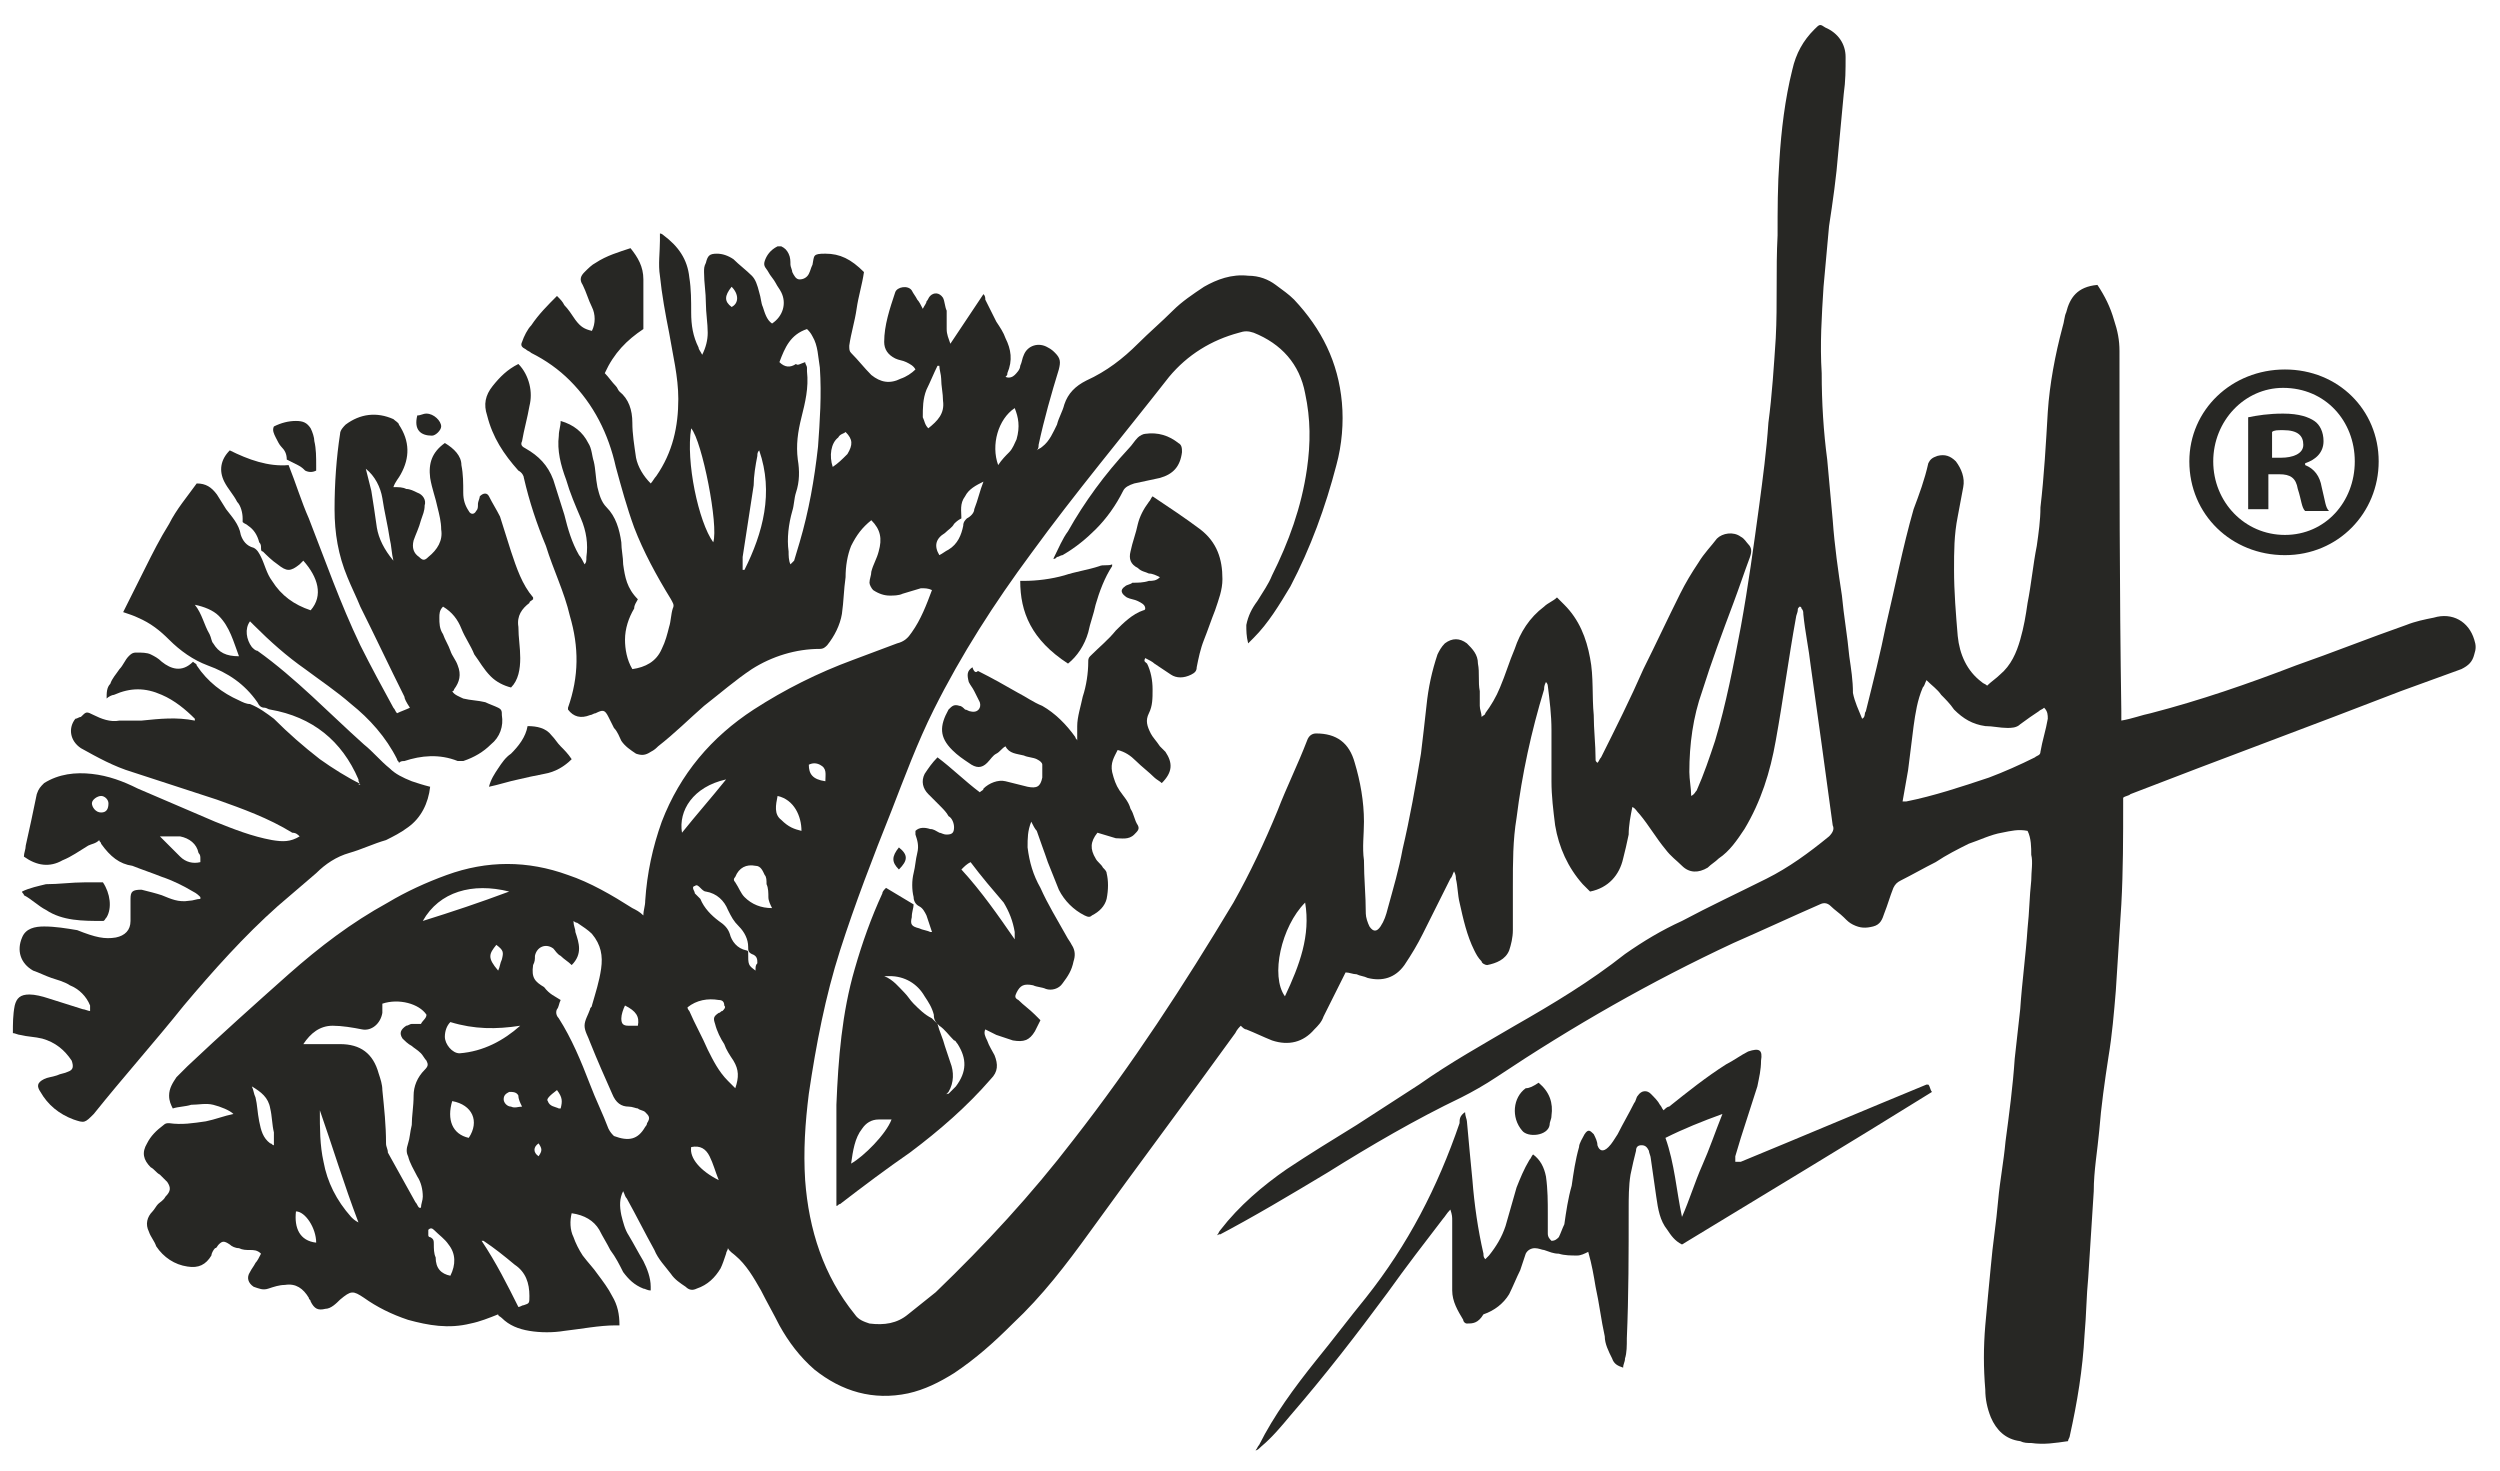 <?xml version="1.0" encoding="utf-8"?>
<!-- Generator: Adobe Illustrator 22.0.1, SVG Export Plug-In . SVG Version: 6.00 Build 0)  -->
<svg version="1.1" id="Vrstva_1" xmlns="http://www.w3.org/2000/svg" xmlns:xlink="http://www.w3.org/1999/xlink" x="0px" y="0px"
	 viewBox="0 0 136 80" style="enable-background:new 0 0 136 80;" xml:space="preserve">
<style type="text/css">
	.st0{fill:#272724;}
</style>
<g>
	<path class="st0" d="M66.2,67.2c0.1-0.1,0.1-0.2,0.2-0.3c1-1.3,2.3-2.4,3.6-3.3c1.2-0.8,2.5-1.6,3.8-2.4c1.1-0.7,2.3-1.5,3.4-2.2
		c1.7-1.2,3.5-2.2,5.2-3.2c2.1-1.2,4.1-2.4,6-3.9c1-0.7,2-1.3,3.1-1.8c1.5-0.8,3-1.5,4.6-2.3c1.2-0.6,2.3-1.4,3.4-2.3
		c0.2-0.2,0.3-0.4,0.2-0.6c-0.2-1.5-0.4-2.9-0.6-4.4c-0.2-1.4-0.4-2.9-0.6-4.3c-0.1-0.9-0.3-1.8-0.4-2.8c0-0.1,0-0.2-0.1-0.3
		c0-0.1-0.1-0.1-0.1-0.1c-0.1,0.1-0.1,0.1-0.1,0.2c0,0.1-0.1,0.3-0.1,0.4c-0.4,2.2-0.7,4.5-1.1,6.7c-0.3,1.7-0.8,3.3-1.7,4.8
		c-0.4,0.6-0.8,1.2-1.4,1.6c-0.2,0.2-0.4,0.3-0.6,0.5c-0.5,0.3-1,0.3-1.4-0.1c-0.3-0.3-0.6-0.5-0.9-0.9c-0.5-0.6-0.9-1.3-1.4-1.9
		C89,44.1,89,44,88.8,43.9c-0.1,0.5-0.2,1-0.2,1.5c-0.1,0.5-0.2,0.9-0.3,1.3c-0.2,0.9-0.8,1.6-1.8,1.8c-0.1-0.1-0.2-0.2-0.4-0.4
		c-0.8-0.9-1.3-2-1.5-3.2c-0.1-0.8-0.2-1.6-0.2-2.4c0-0.9,0-1.8,0-2.8c0-0.8-0.1-1.6-0.2-2.4c0,0,0-0.1-0.1-0.2
		C84,37.3,84,37.4,84,37.5c-0.7,2.3-1.2,4.6-1.5,7c-0.2,1.2-0.2,2.4-0.2,3.7c0,0.8,0,1.6,0,2.4c0,0.4-0.1,0.8-0.2,1.1
		c-0.2,0.5-0.7,0.7-1.2,0.8c-0.1,0-0.3-0.1-0.3-0.2c-0.2-0.2-0.3-0.4-0.4-0.6c-0.4-0.8-0.6-1.7-0.8-2.6c-0.1-0.4-0.1-0.9-0.2-1.3
		c0-0.1,0-0.2-0.1-0.4c-0.1,0.2-0.1,0.3-0.2,0.4c-0.5,1-1,2-1.5,3c-0.3,0.6-0.6,1.1-1,1.7c-0.5,0.7-1.2,0.9-2,0.7
		c-0.2-0.1-0.4-0.1-0.6-0.2c-0.2,0-0.4-0.1-0.6-0.1c-0.2,0.4-0.4,0.8-0.6,1.2c-0.2,0.4-0.4,0.8-0.6,1.2c-0.1,0.3-0.3,0.5-0.5,0.7
		c-0.6,0.7-1.4,0.9-2.3,0.6c-0.5-0.2-0.9-0.4-1.4-0.6c-0.1,0-0.2-0.1-0.3-0.2c-0.1,0.1-0.2,0.2-0.3,0.4c-2.6,3.6-5.3,7.2-7.9,10.8
		c-1.3,1.8-2.6,3.5-4.2,5c-1,1-2,1.9-3.2,2.7c-0.8,0.5-1.6,0.9-2.5,1.1c-1.9,0.4-3.6-0.1-5.1-1.3c-0.8-0.7-1.4-1.5-1.9-2.4
		c-0.3-0.6-0.7-1.3-1-1.9c-0.4-0.7-0.8-1.4-1.4-1.9c-0.1-0.1-0.3-0.2-0.4-0.4c0,0.1-0.1,0.2-0.1,0.3c-0.1,0.3-0.2,0.6-0.3,0.8
		c-0.3,0.5-0.7,0.9-1.3,1.1c-0.2,0.1-0.4,0.1-0.6-0.1c-0.3-0.2-0.6-0.4-0.8-0.7c-0.3-0.4-0.7-0.8-0.9-1.3c-0.5-0.9-1-1.9-1.5-2.8
		c-0.1-0.1-0.1-0.2-0.2-0.4c-0.2,0.4-0.2,0.8-0.1,1.3c0.1,0.4,0.2,0.8,0.4,1.1c0.3,0.5,0.5,0.9,0.8,1.4c0.2,0.4,0.4,0.9,0.4,1.4
		c0,0.1,0,0.1,0,0.2c-0.2,0-0.3-0.1-0.4-0.1c-0.5-0.2-0.8-0.5-1.1-0.9c-0.2-0.4-0.4-0.8-0.7-1.2c-0.2-0.4-0.4-0.7-0.6-1.1
		c-0.3-0.5-0.8-0.8-1.5-0.9c-0.1,0.4-0.1,0.9,0.1,1.3c0.1,0.3,0.3,0.7,0.5,1c0.3,0.4,0.6,0.7,0.8,1c0.3,0.4,0.6,0.8,0.8,1.2
		c0.3,0.5,0.4,1,0.4,1.6c-0.1,0-0.1,0-0.2,0c-0.9,0-1.9,0.2-2.8,0.3c-0.6,0.1-1.3,0.1-1.9,0c-0.6-0.1-1.1-0.3-1.5-0.7
		c-0.1-0.1-0.2-0.1-0.2-0.2c-0.5,0.2-1,0.4-1.5,0.5c-1.2,0.3-2.3,0.1-3.4-0.2c-0.9-0.3-1.7-0.7-2.4-1.2c-0.6-0.4-0.7-0.4-1.3,0.1
		c-0.2,0.2-0.5,0.5-0.8,0.5c-0.4,0.1-0.6,0-0.8-0.4c0-0.1-0.1-0.1-0.1-0.2c-0.3-0.5-0.7-0.8-1.3-0.7c-0.3,0-0.6,0.1-0.9,0.2
		c-0.3,0.1-0.5,0-0.8-0.1c-0.3-0.2-0.4-0.5-0.2-0.8c0.1-0.2,0.2-0.3,0.3-0.5c0.1-0.1,0.2-0.3,0.3-0.5c-0.2-0.2-0.4-0.2-0.6-0.2
		c-0.2,0-0.4,0-0.6-0.1c-0.2,0-0.4-0.1-0.5-0.2c-0.3-0.2-0.4-0.2-0.6,0c-0.1,0.1-0.1,0.2-0.2,0.2c-0.1,0.1-0.2,0.3-0.2,0.4
		c-0.3,0.5-0.7,0.7-1.3,0.6c-0.7-0.1-1.3-0.5-1.7-1.1c-0.1-0.3-0.3-0.5-0.4-0.8c-0.2-0.4-0.1-0.8,0.2-1.1c0.1-0.1,0.2-0.3,0.3-0.4
		c0.1-0.1,0.3-0.2,0.4-0.4c0.3-0.3,0.3-0.5,0.1-0.8c-0.1-0.1-0.3-0.3-0.4-0.4c-0.2-0.1-0.3-0.3-0.5-0.4c-0.4-0.4-0.5-0.8-0.2-1.3
		c0.2-0.4,0.5-0.7,0.9-1c0.1-0.1,0.2-0.1,0.3-0.1c0.7,0.1,1.3,0,2-0.1c0.5-0.1,1-0.3,1.5-0.4c-0.2-0.2-0.7-0.4-1.1-0.5
		c-0.4-0.1-0.8,0-1.2,0c-0.3,0.1-0.7,0.1-1,0.2c-0.1-0.2-0.2-0.4-0.2-0.7c0-0.4,0.2-0.7,0.4-1c0.2-0.2,0.4-0.4,0.6-0.6
		c1.8-1.7,3.7-3.4,5.5-5c1.7-1.5,3.4-2.8,5.4-3.9c1-0.6,2.1-1.1,3.2-1.5c2.2-0.8,4.4-0.8,6.6,0c1.2,0.4,2.4,1.1,3.5,1.8
		c0.2,0.1,0.4,0.2,0.6,0.4c0-0.3,0.1-0.5,0.1-0.8c0.1-1.5,0.4-2.9,0.9-4.3c1-2.6,2.7-4.6,5-6.1c1.7-1.1,3.5-2,5.4-2.7
		c0.8-0.3,1.6-0.6,2.4-0.9c0.4-0.1,0.6-0.3,0.8-0.6c0.5-0.7,0.8-1.5,1.1-2.3c-0.2-0.1-0.4-0.1-0.6-0.1c-0.3,0.1-0.7,0.2-1,0.3
		c-0.2,0.1-0.5,0.1-0.7,0.1c-0.3,0-0.6-0.1-0.9-0.3c-0.1-0.1-0.2-0.3-0.2-0.4c0-0.2,0.1-0.4,0.1-0.6c0.1-0.4,0.3-0.7,0.4-1.1
		c0.2-0.7,0.1-1.2-0.4-1.7c-0.5,0.4-0.8,0.8-1.1,1.4c-0.2,0.5-0.3,1.1-0.3,1.7c-0.1,0.7-0.1,1.3-0.2,2c-0.1,0.6-0.4,1.2-0.8,1.7
		c-0.1,0.1-0.2,0.2-0.4,0.2c-1.3,0-2.6,0.4-3.7,1.1c-0.9,0.6-1.7,1.3-2.6,2c-0.8,0.7-1.6,1.5-2.5,2.2c-0.1,0.1-0.2,0.2-0.4,0.3
		c-0.3,0.2-0.5,0.2-0.8,0.1c-0.3-0.2-0.6-0.4-0.8-0.7c-0.1-0.2-0.2-0.5-0.4-0.7c-0.1-0.2-0.2-0.4-0.3-0.6c-0.2-0.4-0.3-0.4-0.7-0.2
		c-0.1,0-0.2,0.1-0.3,0.1c-0.5,0.2-0.9,0.1-1.2-0.3c0,0,0-0.1,0-0.1c0.6-1.7,0.6-3.3,0.1-5c-0.3-1.3-0.9-2.5-1.3-3.8
		c-0.5-1.2-0.9-2.4-1.2-3.7c0-0.1-0.1-0.3-0.3-0.4c-0.8-0.9-1.4-1.8-1.7-3c-0.2-0.6-0.1-1.1,0.3-1.6c0.4-0.5,0.8-0.9,1.4-1.2
		c0.3,0.3,0.5,0.7,0.6,1.1c0.1,0.4,0.1,0.8,0,1.2c-0.1,0.6-0.3,1.3-0.4,1.9c-0.1,0.2,0,0.3,0.2,0.4c0.7,0.4,1.2,0.9,1.5,1.7
		c0.2,0.6,0.4,1.3,0.6,1.9c0.2,0.8,0.4,1.5,0.8,2.2c0.1,0.1,0.2,0.3,0.3,0.5c0.1-0.1,0.1-0.2,0.1-0.4c0.1-0.7,0-1.4-0.3-2.1
		c-0.3-0.7-0.6-1.4-0.8-2.1c-0.3-0.8-0.5-1.6-0.4-2.4c0-0.3,0.1-0.5,0.1-0.8c0.7,0.2,1.2,0.6,1.5,1.2c0.2,0.3,0.2,0.7,0.3,1
		c0.1,0.4,0.1,0.9,0.2,1.4c0.1,0.4,0.2,0.8,0.5,1.1c0.5,0.5,0.7,1.2,0.8,1.9c0,0.4,0.1,0.8,0.1,1.2c0.1,0.7,0.2,1.3,0.8,1.9
		c-0.1,0.2-0.2,0.3-0.2,0.5c-0.3,0.5-0.5,1.1-0.5,1.7c0,0.5,0.1,1.1,0.4,1.6c0.7-0.1,1.3-0.4,1.6-1.1c0.2-0.4,0.3-0.8,0.4-1.2
		c0.1-0.3,0.1-0.7,0.2-1c0.1-0.2,0-0.3-0.1-0.5c-0.8-1.3-1.5-2.6-2-3.9c-0.4-1.1-0.7-2.2-1-3.3c-0.4-1.8-1.2-3.4-2.5-4.7
		c-0.6-0.6-1.3-1.1-2.1-1.5c-0.1-0.1-0.2-0.1-0.3-0.2c-0.2-0.1-0.3-0.2-0.2-0.4c0.1-0.3,0.3-0.7,0.5-0.9c0.4-0.6,0.9-1.1,1.4-1.6
		c0.2,0.2,0.3,0.3,0.4,0.5c0.2,0.2,0.4,0.5,0.6,0.8c0.3,0.4,0.5,0.5,0.9,0.6c0.2-0.4,0.2-0.9,0-1.3c-0.2-0.4-0.3-0.8-0.5-1.2
		c-0.2-0.3-0.1-0.5,0.1-0.7c0.2-0.2,0.4-0.4,0.6-0.5c0.6-0.4,1.3-0.6,1.9-0.8c0.4,0.5,0.7,1,0.7,1.7c0,0.4,0,0.7,0,1.1
		c0,0.5,0,1,0,1.6c-0.9,0.6-1.6,1.3-2.1,2.4c0.2,0.2,0.4,0.5,0.6,0.7c0.1,0.1,0.1,0.2,0.2,0.3c0.5,0.4,0.7,1,0.7,1.7
		c0,0.6,0.1,1.2,0.2,1.9c0.1,0.5,0.4,1,0.8,1.4c0.1-0.1,0.2-0.3,0.3-0.4c0.9-1.3,1.2-2.7,1.2-4.2c0-1.2-0.3-2.4-0.5-3.6
		c-0.2-1-0.4-2.1-0.5-3.1c-0.1-0.6,0-1.3,0-1.9c0-0.1,0-0.2,0-0.4c0.1,0,0.2,0.1,0.2,0.1c0.8,0.6,1.3,1.3,1.4,2.3
		c0.1,0.6,0.1,1.3,0.1,1.9c0,0.7,0.1,1.3,0.4,1.9c0,0.1,0.1,0.2,0.2,0.4c0.2-0.4,0.3-0.8,0.3-1.2c0-0.5-0.1-1.1-0.1-1.6
		c0-0.6-0.1-1.1-0.1-1.7c0-0.2,0-0.3,0.1-0.5c0.1-0.4,0.2-0.5,0.6-0.5c0.3,0,0.6,0.1,0.9,0.3c0.3,0.3,0.7,0.6,1,0.9
		c0.2,0.2,0.3,0.5,0.4,0.9c0.1,0.3,0.1,0.6,0.2,0.8c0.1,0.3,0.2,0.7,0.5,0.9c0.6-0.4,0.8-1.1,0.5-1.7c-0.1-0.2-0.2-0.3-0.3-0.5
		c-0.1-0.2-0.3-0.4-0.4-0.6c-0.1-0.2-0.3-0.3-0.2-0.6c0.1-0.3,0.3-0.6,0.7-0.8c0.1,0,0.2,0,0.2,0c0.2,0.1,0.3,0.2,0.4,0.4
		c0.1,0.2,0.1,0.4,0.1,0.6c0,0.1,0.1,0.3,0.1,0.4c0.1,0.2,0.2,0.4,0.4,0.4c0.2,0,0.4-0.1,0.5-0.3c0.1-0.2,0.1-0.3,0.2-0.5
		c0.1-0.5,0-0.6,0.7-0.6c0.8,0,1.4,0.3,2.1,1c-0.1,0.7-0.3,1.3-0.4,2c-0.1,0.7-0.3,1.3-0.4,2c0,0.2,0,0.3,0.1,0.4
		c0.4,0.4,0.7,0.8,1.1,1.2c0.5,0.4,1,0.5,1.6,0.2c0.3-0.1,0.6-0.3,0.8-0.5c-0.1-0.2-0.3-0.3-0.5-0.4c-0.2-0.1-0.4-0.1-0.6-0.2
		c-0.4-0.2-0.6-0.5-0.6-0.9c0-0.9,0.3-1.8,0.6-2.7c0.1-0.3,0.7-0.4,0.9-0.1c0.1,0.2,0.2,0.3,0.3,0.5c0.1,0.1,0.2,0.3,0.3,0.5
		c0.1-0.2,0.2-0.3,0.2-0.4c0.1-0.1,0.1-0.2,0.2-0.3c0.2-0.2,0.5-0.2,0.7,0.1c0.1,0.2,0.1,0.5,0.2,0.7c0,0.3,0,0.6,0,1
		c0,0.3,0.1,0.5,0.2,0.8c0.6-0.9,1.2-1.8,1.8-2.7c0.1,0.1,0.1,0.2,0.1,0.3c0.2,0.4,0.4,0.8,0.6,1.2c0.2,0.3,0.4,0.6,0.5,0.9
		c0.3,0.6,0.4,1.2,0.1,1.9c0,0.1,0,0.1-0.1,0.2c0.2,0.1,0.4,0,0.5-0.1c0.1-0.1,0.3-0.3,0.3-0.5c0.1-0.2,0.1-0.4,0.2-0.6
		c0.2-0.5,0.8-0.7,1.3-0.4c0.2,0.1,0.3,0.2,0.4,0.3c0.3,0.3,0.3,0.5,0.2,0.9c-0.4,1.3-0.8,2.7-1.1,4.1c0,0.1,0,0.2-0.1,0.3
		c0.1-0.1,0.2-0.1,0.3-0.2c0.4-0.3,0.6-0.8,0.8-1.2c0.1-0.4,0.3-0.7,0.4-1.1c0.2-0.6,0.6-1,1.2-1.3c1.1-0.5,2-1.2,2.8-2
		c0.6-0.6,1.3-1.2,1.9-1.8c0.5-0.5,1.1-0.9,1.7-1.3c0.7-0.4,1.5-0.7,2.4-0.6c0.6,0,1.1,0.2,1.5,0.5c0.4,0.3,0.7,0.5,1,0.8
		c1.5,1.6,2.4,3.4,2.6,5.6c0.1,1.1,0,2.3-0.3,3.4c-0.6,2.3-1.4,4.5-2.5,6.6c-0.6,1-1.2,2-2,2.8c-0.1,0.1-0.2,0.2-0.3,0.3
		c-0.1-0.4-0.1-0.7-0.1-1c0.1-0.5,0.3-0.9,0.6-1.3c0.3-0.5,0.6-0.9,0.8-1.4c0.9-1.8,1.6-3.7,1.9-5.8c0.2-1.4,0.2-2.7-0.1-4.1
		c-0.3-1.6-1.3-2.7-2.8-3.3c-0.3-0.1-0.5-0.1-0.8,0c-1.5,0.4-2.8,1.2-3.8,2.4c-2.5,3.2-5.1,6.3-7.5,9.6c-2,2.7-3.8,5.5-5.3,8.5
		c-0.9,1.8-1.6,3.7-2.3,5.5c-1,2.5-2,5.1-2.8,7.6c-0.8,2.5-1.3,5.1-1.7,7.8c-0.2,1.6-0.3,3.1-0.2,4.7c0.2,2.7,1,5.2,2.7,7.3
		c0.2,0.3,0.5,0.4,0.8,0.5c0.8,0.1,1.5,0,2.1-0.5c0.5-0.4,1-0.8,1.5-1.2c2.7-2.6,5.2-5.3,7.5-8.3c3.2-4.1,6-8.4,8.7-12.9
		c0.9-1.6,1.7-3.3,2.4-5c0.5-1.3,1.1-2.5,1.6-3.8c0.1-0.3,0.3-0.4,0.5-0.4c1.1,0,1.8,0.5,2.1,1.6c0.3,1,0.5,2.1,0.5,3.2
		c0,0.7-0.1,1.4,0,2.1c0,1,0.1,1.9,0.1,2.9c0,0.2,0.1,0.5,0.2,0.7c0.2,0.3,0.4,0.3,0.6,0c0.2-0.3,0.3-0.6,0.4-1
		c0.3-1.1,0.6-2.1,0.8-3.2c0.4-1.7,0.7-3.4,1-5.2c0.1-0.8,0.2-1.7,0.3-2.6c0.1-1,0.3-1.9,0.6-2.8c0.1-0.2,0.2-0.4,0.4-0.6
		c0.4-0.3,0.8-0.3,1.2,0c0.3,0.3,0.6,0.6,0.6,1.1c0.1,0.5,0,1,0.1,1.5c0,0.3,0,0.5,0,0.8c0,0.2,0.1,0.4,0.1,0.6
		c0.1-0.1,0.2-0.1,0.2-0.2c0.3-0.4,0.6-0.9,0.8-1.4c0.3-0.7,0.5-1.4,0.8-2.1c0.3-0.9,0.8-1.7,1.6-2.3c0.2-0.2,0.5-0.3,0.7-0.5
		c0.2,0.2,0.3,0.3,0.4,0.4c0.8,0.8,1.2,1.8,1.4,2.9c0.2,1,0.1,2.1,0.2,3.1c0,0.8,0.1,1.6,0.1,2.4c0,0.1,0,0.1,0.1,0.2
		c0.1-0.1,0.1-0.2,0.2-0.3c0.8-1.6,1.6-3.2,2.3-4.8c0.7-1.4,1.3-2.7,2-4.1c0.3-0.6,0.6-1.1,1-1.7c0.3-0.5,0.7-0.9,1-1.3
		c0.3-0.3,0.9-0.4,1.3-0.1c0.2,0.1,0.3,0.3,0.4,0.4c0.2,0.2,0.2,0.4,0.1,0.7c-0.3,0.8-0.6,1.7-0.9,2.5c-0.6,1.6-1.2,3.2-1.7,4.8
		c-0.5,1.4-0.7,2.9-0.7,4.4c0,0.4,0.1,0.9,0.1,1.3c0.2-0.1,0.2-0.2,0.3-0.3c0.4-0.9,0.7-1.8,1-2.7c0.6-2,1-4.1,1.4-6.2
		c0.4-2.2,0.7-4.4,1-6.6c0.2-1.5,0.4-3,0.5-4.5c0.2-1.5,0.3-3.1,0.4-4.6c0.1-1.9,0-3.7,0.1-5.6c0-1.4,0-2.7,0.1-4.1
		c0.1-1.6,0.3-3.3,0.7-4.9c0.2-0.9,0.6-1.6,1.2-2.2c0.3-0.3,0.3-0.3,0.6-0.1c0.7,0.3,1.1,0.9,1.1,1.6c0,0.7,0,1.3-0.1,2
		c-0.1,1.1-0.2,2.1-0.3,3.2c-0.1,1.3-0.3,2.7-0.5,4c-0.1,1.1-0.2,2.2-0.3,3.3c-0.1,1.6-0.2,3.1-0.1,4.7c0,1.6,0.1,3.2,0.3,4.7
		c0.1,1.1,0.2,2.2,0.3,3.3c0.1,1.4,0.3,2.8,0.5,4.1c0.1,1.1,0.3,2.2,0.4,3.3c0.1,0.7,0.2,1.3,0.2,2c0.1,0.5,0.3,0.9,0.5,1.4
		c0.2-0.1,0.1-0.3,0.2-0.4c0.4-1.6,0.8-3.2,1.1-4.7c0.5-2.1,0.9-4.2,1.5-6.3c0.3-0.8,0.6-1.6,0.8-2.5c0.1-0.2,0.2-0.3,0.5-0.4
		c0.4-0.1,0.7,0,1,0.3c0.3,0.4,0.5,0.9,0.4,1.4c-0.1,0.5-0.2,1.1-0.3,1.6c-0.2,1-0.2,1.9-0.2,2.9c0,1.2,0.1,2.4,0.2,3.6
		c0.1,1,0.5,1.9,1.3,2.5c0.1,0.1,0.2,0.1,0.3,0.2c0.2-0.2,0.5-0.4,0.7-0.6c0.6-0.5,0.9-1.2,1.1-1.9c0.2-0.7,0.3-1.3,0.4-2
		c0.2-1,0.3-2.1,0.5-3.1c0.1-0.7,0.2-1.4,0.2-2.1c0.2-1.7,0.3-3.5,0.4-5.2c0.1-1.5,0.4-3.1,0.8-4.6c0.1-0.3,0.1-0.6,0.2-0.8
		c0.2-0.8,0.6-1.4,1.7-1.5c0.4,0.6,0.7,1.2,0.9,1.9c0.2,0.6,0.3,1.1,0.3,1.7c0,6.5,0,13,0.1,19.6c0,0.1,0,0.3,0,0.5
		c0.6-0.1,1.1-0.3,1.6-0.4c2.7-0.7,5.3-1.6,7.9-2.6c2-0.7,4-1.5,6-2.2c0.5-0.2,1-0.3,1.5-0.4c1-0.3,1.9,0.2,2.2,1.2
		c0.1,0.3,0.1,0.5,0,0.8c-0.1,0.4-0.3,0.6-0.7,0.8c-1.1,0.4-2.2,0.8-3.3,1.2c-4.9,1.9-9.8,3.7-14.7,5.6c-0.1,0.1-0.3,0.1-0.4,0.2
		c0,0.1,0,0.2,0,0.3c0,1.8,0,3.7-0.1,5.5c-0.1,1.6-0.2,3.1-0.3,4.7c-0.1,1.2-0.2,2.4-0.4,3.6c-0.2,1.3-0.4,2.7-0.5,4
		c-0.1,1.1-0.3,2.2-0.3,3.3c-0.1,1.6-0.2,3.1-0.3,4.7c-0.1,1-0.1,2-0.2,3.1c-0.1,1.9-0.4,3.7-0.8,5.5c0,0.1-0.1,0.2-0.1,0.3
		c-0.7,0.1-1.3,0.2-2,0.1c-0.2,0-0.4,0-0.6-0.1c-0.8-0.1-1.3-0.6-1.6-1.3c-0.2-0.5-0.3-1-0.3-1.5c-0.1-1.2-0.1-2.3,0-3.5
		c0.1-1.1,0.2-2.2,0.3-3.2c0.1-1.2,0.3-2.4,0.4-3.6c0.1-1.1,0.3-2.1,0.4-3.2c0.2-1.5,0.4-3,0.5-4.5c0.1-0.9,0.2-1.8,0.3-2.7
		c0.1-1.5,0.3-2.9,0.4-4.4c0.1-0.9,0.1-1.7,0.2-2.6c0-0.5,0.1-1,0-1.4c0-0.4,0-0.9-0.2-1.3c-0.5-0.1-0.9,0-1.4,0.1
		c-0.6,0.1-1.2,0.4-1.8,0.6c-0.6,0.3-1.2,0.6-1.8,1c-0.6,0.3-1.3,0.7-1.9,1c-0.2,0.1-0.3,0.2-0.4,0.4c-0.2,0.5-0.3,0.9-0.5,1.4
		c-0.1,0.3-0.2,0.6-0.6,0.7c-0.4,0.1-0.7,0.1-1.1-0.1c-0.2-0.1-0.3-0.2-0.5-0.4c-0.2-0.2-0.5-0.4-0.7-0.6c-0.2-0.2-0.4-0.2-0.6-0.1
		c-1.6,0.7-3.1,1.4-4.7,2.1c-4.5,2.1-8.7,4.5-12.9,7.3c-0.6,0.4-1.3,0.8-1.9,1.1c-2.5,1.2-4.9,2.6-7.3,4.1c-2,1.2-4,2.4-6.1,3.5
		C66.5,67.1,66.4,67.1,66.2,67.2L66.2,67.2z M103.5,43.6c0.1,0,0.1,0,0.2,0c1.5-0.3,3-0.8,4.5-1.3c0.8-0.3,1.7-0.7,2.5-1.1
		c0.1-0.1,0.3-0.1,0.3-0.3c0.1-0.6,0.3-1.2,0.4-1.8c0-0.2,0-0.4-0.2-0.6c-0.1,0.1-0.2,0.1-0.3,0.2c-0.3,0.2-0.6,0.4-1,0.7
		c-0.2,0.2-0.5,0.2-0.7,0.2c-0.4,0-0.8-0.1-1.2-0.1c-0.7-0.1-1.2-0.4-1.7-0.9c-0.2-0.3-0.5-0.6-0.7-0.8c-0.2-0.3-0.5-0.5-0.8-0.8
		c-0.1,0.2-0.1,0.3-0.2,0.4c-0.3,0.7-0.4,1.4-0.5,2.1c-0.1,0.8-0.2,1.6-0.3,2.4C103.7,42.5,103.6,43,103.5,43.6 M23.2,55.2
		c-0.4-0.6-1.5-0.9-2.4-0.6c0,0.2,0,0.3,0,0.5c-0.1,0.6-0.6,1-1.1,0.9c-0.5-0.1-1.1-0.2-1.6-0.2c-0.7,0-1.2,0.4-1.6,1
		c0.2,0,0.3,0,0.4,0c0.5,0,1.1,0,1.6,0c1.1,0,1.8,0.5,2.1,1.6c0.1,0.3,0.2,0.6,0.2,0.9c0.1,1,0.2,1.9,0.2,2.9c0,0.2,0.1,0.3,0.1,0.5
		c0.5,0.9,1,1.8,1.5,2.7c0.1,0.1,0.1,0.2,0.2,0.3c0,0,0,0,0.1,0c0-0.2,0.1-0.4,0.1-0.6c0-0.4-0.1-0.8-0.3-1.1
		c-0.2-0.4-0.4-0.7-0.5-1.1c-0.1-0.2-0.1-0.4,0-0.7c0.1-0.3,0.1-0.6,0.2-1c0-0.5,0.1-1,0.1-1.6c0-0.5,0.2-1,0.6-1.4
		c0.2-0.2,0.2-0.3,0.1-0.5c-0.1-0.1-0.2-0.3-0.3-0.4c-0.2-0.2-0.4-0.3-0.5-0.4c-0.2-0.1-0.4-0.3-0.5-0.4c-0.2-0.3-0.1-0.5,0.2-0.7
		c0.1,0,0.2-0.1,0.3-0.1c0.2,0,0.3,0,0.5,0C23,55.5,23.2,55.4,23.2,55.2 M30.5,54.4c-0.1,0.2-0.1,0.4-0.2,0.5
		c-0.1,0.2,0,0.4,0.1,0.5c0.7,1.1,1.2,2.3,1.7,3.6c0.3,0.8,0.7,1.6,1,2.4c0.1,0.2,0.2,0.3,0.3,0.4c0.8,0.3,1.3,0.2,1.7-0.5
		c0,0,0.1-0.1,0.1-0.2c0.2-0.3,0.1-0.4-0.1-0.6c-0.1-0.1-0.3-0.1-0.4-0.2c-0.1,0-0.3-0.1-0.5-0.1c-0.4,0-0.7-0.2-0.9-0.7
		c-0.4-0.9-0.8-1.8-1.2-2.8c-0.1-0.3-0.3-0.6-0.3-0.9c0-0.3,0.2-0.6,0.3-0.9c0-0.1,0.1-0.1,0.1-0.2c0.2-0.7,0.4-1.3,0.5-2
		c0.1-0.7,0-1.3-0.5-1.9c-0.2-0.2-0.5-0.4-0.8-0.6c0,0-0.1,0-0.2-0.1c0,0.3,0.1,0.4,0.1,0.6c0.1,0.3,0.2,0.6,0.2,0.9
		c0,0.3-0.1,0.6-0.4,0.9c-0.2-0.2-0.4-0.3-0.6-0.5c-0.2-0.1-0.3-0.3-0.4-0.4c-0.4-0.3-0.9-0.1-1,0.4c0,0.2,0,0.3-0.1,0.5
		c-0.1,0.7,0.1,0.9,0.6,1.2C29.9,54.1,30.2,54.2,30.5,54.4 M43.8,19.7c0,0.1,0.1,0.2,0.1,0.3c0,0.1,0,0.2,0,0.2
		c0.1,0.9-0.1,1.7-0.3,2.5c-0.2,0.8-0.3,1.5-0.2,2.3c0.1,0.6,0.1,1.2-0.1,1.8c-0.1,0.3-0.1,0.7-0.2,1c-0.2,0.7-0.3,1.5-0.2,2.2
		c0,0.2,0,0.5,0.1,0.7c0.1-0.1,0.1-0.1,0.2-0.2c0.1-0.3,0.2-0.7,0.3-1c0.5-1.7,0.8-3.4,1-5.2c0.1-1.4,0.2-2.8,0.1-4.3
		c-0.1-0.6-0.1-1.2-0.4-1.7c-0.1-0.2-0.2-0.3-0.3-0.4c-0.9,0.3-1.2,1-1.5,1.8c0.3,0.3,0.6,0.3,0.9,0.1
		C43.4,19.9,43.5,19.8,43.8,19.7 M40,59.2c0.2-0.6,0.2-1-0.1-1.5c-0.2-0.3-0.4-0.6-0.5-0.9c-0.2-0.3-0.4-0.7-0.5-1.1
		c-0.1-0.3-0.1-0.4,0.2-0.6c0.1,0,0.1-0.1,0.2-0.1c0.1-0.1,0.2-0.2,0.1-0.3c0-0.2-0.1-0.3-0.3-0.3c-0.6-0.1-1.2,0-1.7,0.4
		c0,0.1,0.1,0.2,0.1,0.2c0.3,0.7,0.7,1.4,1,2.1c0.3,0.6,0.6,1.2,1.1,1.7C39.7,58.9,39.8,59,40,59.2 M71,49.1c-1.3,1.3-1.9,4-1.1,5.1
		C70.7,52.5,71.3,50.9,71,49.1 M41.3,24.5C41.3,24.5,41.3,24.5,41.3,24.5c-0.1,0.1-0.1,0.2-0.1,0.3c-0.1,0.5-0.2,1.1-0.2,1.6
		c-0.2,1.3-0.4,2.6-0.6,3.9c0,0.2,0,0.5,0,0.7c0,0,0.1,0,0.1,0C41.5,29,42.1,26.8,41.3,24.5 M28.3,55.8c-1.3,0.2-2.5,0.2-3.8-0.2
		c-0.2,0.2-0.3,0.5-0.3,0.8c0,0.4,0.4,0.9,0.8,0.9C26.3,57.2,27.4,56.6,28.3,55.8C28.3,55.9,28.3,55.8,28.3,55.8 M38.8,29.5
		c0.3-0.9-0.6-5.5-1.2-6.2C37.3,25.1,38,28.4,38.8,29.5 M17.4,60.4C17.4,60.4,17.4,60.4,17.4,60.4C17.3,60.4,17.3,60.4,17.4,60.4
		c0,1,0,1.9,0.2,2.8c0.2,1.1,0.7,2.1,1.5,3c0.1,0.1,0.2,0.2,0.4,0.3C18.7,64.4,18.1,62.4,17.4,60.4 M41.1,52.8c0-0.2,0-0.3,0.1-0.4
		c0-0.2,0-0.4-0.3-0.5c-0.2-0.1-0.2-0.2-0.2-0.4c0-0.4-0.2-0.8-0.5-1.1c-0.3-0.3-0.4-0.5-0.6-0.9c-0.2-0.5-0.6-0.9-1.2-1
		c-0.1,0-0.2-0.1-0.3-0.2c-0.1-0.1-0.2-0.2-0.3-0.1c-0.1,0-0.1,0.1-0.1,0.1c0,0.1,0.1,0.2,0.1,0.3c0.1,0.1,0.2,0.2,0.3,0.3
		c0.2,0.5,0.6,0.9,1,1.2c0.3,0.2,0.5,0.4,0.6,0.7c0.1,0.4,0.4,0.8,0.9,0.9c0,0,0.1,0,0.1,0.1C40.7,52.5,40.7,52.5,41.1,52.8
		 M28.2,71.1c0.1,0,0.2-0.1,0.3-0.1c0.3-0.1,0.3-0.1,0.3-0.5c0-0.7-0.2-1.3-0.8-1.7c-0.6-0.5-1.1-0.9-1.7-1.3c0,0,0,0-0.1,0
		C27,68.7,27.6,69.9,28.2,71.1 M42,49.4c-0.1-0.2-0.2-0.4-0.2-0.6c0-0.2,0-0.5-0.1-0.7c0-0.2,0-0.4-0.1-0.5
		c-0.1-0.2-0.2-0.5-0.5-0.5c-0.5-0.1-0.9,0.1-1.1,0.6c-0.1,0.1-0.1,0.2,0,0.3c0.2,0.3,0.3,0.6,0.5,0.8C40.9,49.2,41.4,49.4,42,49.4
		 M23,50.1c1.6-0.5,3.1-1,4.7-1.6C25.7,48,23.9,48.5,23,50.1 M50.5,23.3c0.5-0.4,0.9-0.8,0.8-1.5c0-0.4-0.1-0.8-0.1-1.2
		c0-0.2-0.1-0.5-0.1-0.7c0,0-0.1,0-0.1,0c-0.2,0.4-0.4,0.9-0.6,1.3c-0.2,0.5-0.2,1-0.2,1.5C50.3,22.9,50.3,23.1,50.5,23.3
		 M53.5,26.2c-0.4,0.2-0.8,0.4-1,0.8c-0.3,0.4-0.2,0.8-0.2,1.2c-0.2,0.1-0.3,0.2-0.4,0.3c-0.1,0.2-0.3,0.3-0.5,0.5
		c-0.5,0.3-0.6,0.7-0.3,1.2c0.2-0.1,0.3-0.2,0.5-0.3c0.5-0.3,0.7-0.8,0.8-1.3c0-0.2,0.1-0.3,0.2-0.4c0.2-0.1,0.4-0.3,0.4-0.5
		C53.2,27.2,53.3,26.7,53.5,26.2 M55.2,22.2c-0.9,0.6-1.3,2-0.9,3.1c0.2-0.3,0.4-0.5,0.6-0.7c0.2-0.2,0.3-0.5,0.4-0.7
		C55.5,23.2,55.4,22.7,55.2,22.2 M37.1,45.3c0.8-1,1.6-1.9,2.4-2.9C37.7,42.8,36.9,44.1,37.1,45.3 M24.5,69.4
		c0.3-0.6,0.3-1.2-0.1-1.7c-0.2-0.3-0.5-0.5-0.8-0.8c-0.1-0.1-0.2-0.1-0.3,0c0,0.1,0,0.2,0,0.3c0,0,0,0.1,0.1,0.1
		c0.2,0.1,0.2,0.2,0.2,0.4c0,0.2,0,0.5,0.1,0.7C23.7,69,24,69.3,24.5,69.4 M24.6,59.9c-0.3,1,0,1.8,0.9,2
		C26.1,61,25.7,60.1,24.6,59.9 M13.7,59.1c0.1,0.2,0.1,0.4,0.2,0.6c0.1,0.4,0.1,0.8,0.2,1.3c0.1,0.5,0.2,0.9,0.6,1.2
		c0.1,0,0.1,0.1,0.2,0.1c0-0.3,0-0.5,0-0.7c-0.1-0.4-0.1-0.9-0.2-1.3C14.6,59.7,14.2,59.4,13.7,59.1 M43.6,45.2
		c0-0.8-0.4-1.7-1.3-1.9c-0.1,0.5-0.2,1,0.2,1.3C42.9,45,43.2,45.1,43.6,45.2 M39.1,64.2c-0.2-0.5-0.3-0.9-0.5-1.3
		c-0.2-0.4-0.5-0.6-1-0.5C37.5,63,38.1,63.7,39.1,64.2 M46,23.5c-0.1,0.1-0.3,0.1-0.4,0.3c-0.4,0.3-0.5,1-0.3,1.6
		c0.3-0.2,0.5-0.4,0.8-0.7C46.4,24.2,46.4,23.9,46,23.5 M17.2,67.6c0-0.8-0.6-1.7-1.1-1.7C16,66.8,16.3,67.5,17.2,67.6 M34,54.7
		c-0.1,0.2-0.2,0.5-0.2,0.7c0,0.3,0.1,0.4,0.4,0.4c0.2,0,0.4,0,0.5,0C34.8,55.3,34.6,55,34,54.7 M44.9,42.5c0-0.4,0.1-0.7-0.3-0.9
		c-0.2-0.1-0.4-0.1-0.6,0C44,42.1,44.2,42.4,44.9,42.5 M28.4,60.2c-0.1-0.2-0.2-0.4-0.2-0.6c-0.1-0.2-0.3-0.2-0.5-0.2
		c-0.2,0.1-0.3,0.2-0.3,0.4c0,0.2,0.2,0.4,0.4,0.4C28,60.3,28.2,60.2,28.4,60.2 M27.1,52.8c0.1-0.2,0.1-0.4,0.2-0.6
		c0.1-0.4,0.1-0.5-0.3-0.8C26.6,51.9,26.5,52.1,27.1,52.8 M30.3,59.3c-0.4,0.3-0.6,0.5-0.5,0.6c0.1,0.3,0.4,0.3,0.6,0.4
		c0,0,0,0,0.1,0C30.6,59.9,30.6,59.7,30.3,59.3 M39.8,15.6c-0.4,0.5-0.4,0.8,0,1.1C40.2,16.5,40.2,16,39.8,15.6 M29.3,62.2
		c-0.3,0.2-0.3,0.5,0,0.7C29.5,62.6,29.5,62.5,29.3,62.2"/>
	<path class="st0" d="M19.6,42.7c-0.1-0.2-0.1-0.2-0.1-0.3c-0.9-2.1-2.5-3.4-4.8-3.8c-0.1,0-0.2-0.1-0.3-0.1c-0.2,0-0.3-0.1-0.4-0.3
		c-0.7-1-1.6-1.6-2.7-2c-0.8-0.3-1.5-0.8-2.1-1.4c-0.5-0.5-1-0.9-1.7-1.2c-0.2-0.1-0.5-0.2-0.8-0.3c0.4-0.8,0.8-1.6,1.2-2.4
		c0.4-0.8,0.8-1.6,1.3-2.4c0.4-0.8,1-1.5,1.5-2.2c0.5,0,0.8,0.2,1.1,0.6c0.2,0.3,0.3,0.5,0.5,0.8c0.3,0.4,0.7,0.8,0.8,1.4
		c0.1,0.3,0.3,0.6,0.7,0.7c0.2,0.1,0.3,0.3,0.4,0.5c0.2,0.4,0.3,0.9,0.6,1.3c0.5,0.8,1.2,1.3,2.1,1.6c0.7-0.8,0.4-1.8-0.4-2.7
		c-0.1,0.1-0.1,0.1-0.2,0.2c-0.5,0.4-0.7,0.4-1.2,0c-0.3-0.2-0.6-0.5-0.8-0.7c-0.1,0-0.1-0.1-0.1-0.2c0-0.1,0-0.2-0.1-0.3
		c-0.1-0.4-0.3-0.7-0.6-0.9c-0.1-0.1-0.2-0.1-0.3-0.2c0-0.1,0-0.1,0-0.2c0-0.3-0.1-0.7-0.3-0.9c-0.2-0.4-0.5-0.7-0.7-1.1
		c-0.3-0.6-0.2-1.2,0.3-1.7c1,0.5,2.1,0.9,3.2,0.8c0.4,1,0.7,2,1.1,2.9c0.9,2.3,1.7,4.6,2.8,6.9c0.6,1.2,1.2,2.3,1.8,3.4
		c0.1,0.1,0.1,0.2,0.2,0.3c0.2-0.1,0.5-0.2,0.7-0.3C22.1,38.2,22,38,22,37.9c-0.8-1.6-1.6-3.3-2.4-4.9c-0.2-0.5-0.5-1.1-0.7-1.6
		c-0.5-1.2-0.7-2.4-0.7-3.7c0-1.4,0.1-2.8,0.3-4.1c0-0.2,0.2-0.4,0.3-0.5c0.8-0.6,1.7-0.7,2.6-0.3c0.1,0.1,0.3,0.2,0.3,0.3
		c0.6,0.9,0.6,1.8,0.1,2.7c-0.1,0.2-0.3,0.4-0.4,0.7c0.3,0,0.5,0,0.7,0.1c0.2,0,0.4,0.1,0.6,0.2c0.3,0.1,0.5,0.4,0.4,0.7
		c0,0.3-0.1,0.5-0.2,0.8c-0.1,0.4-0.3,0.8-0.4,1.1c-0.1,0.4,0,0.7,0.3,0.9c0.2,0.2,0.3,0.2,0.5,0c0.5-0.4,0.8-0.9,0.7-1.5
		c0-0.4-0.1-0.8-0.2-1.2c-0.1-0.5-0.3-1-0.4-1.6c-0.1-0.8,0.1-1.4,0.8-1.9c0.5,0.3,0.9,0.7,0.9,1.2c0.1,0.5,0.1,1,0.1,1.5
		c0,0.4,0.1,0.7,0.3,1c0.1,0.2,0.3,0.2,0.4,0c0.1-0.1,0.1-0.2,0.1-0.4c0-0.1,0.1-0.3,0.1-0.4c0.2-0.2,0.4-0.2,0.5,0
		c0.2,0.4,0.4,0.7,0.6,1.1c0.2,0.6,0.4,1.3,0.6,1.9c0.3,0.9,0.6,1.8,1.2,2.5c0,0,0,0,0,0.1c-0.1,0.1-0.2,0.1-0.2,0.2
		c-0.4,0.3-0.7,0.7-0.6,1.3c0,0.6,0.1,1.1,0.1,1.7c0,0.6-0.1,1.2-0.5,1.6c-0.4-0.1-0.8-0.3-1.1-0.6c-0.4-0.4-0.6-0.8-0.9-1.2
		c-0.2-0.5-0.5-0.9-0.7-1.4c-0.2-0.5-0.5-0.9-1-1.2c-0.2,0.2-0.2,0.4-0.2,0.6c0,0.3,0,0.6,0.2,0.9c0.1,0.3,0.3,0.6,0.4,0.9
		c0.1,0.3,0.3,0.5,0.4,0.8c0.2,0.5,0.1,0.9-0.2,1.3c0,0,0,0.1-0.1,0.1c0.1,0.2,0.4,0.3,0.6,0.4c0.4,0.1,0.8,0.1,1.2,0.2
		c0.2,0.1,0.5,0.2,0.7,0.3c0.2,0.1,0.2,0.2,0.2,0.4c0.1,0.6-0.1,1.2-0.6,1.6c-0.4,0.4-0.9,0.7-1.5,0.9c-0.1,0-0.2,0-0.3,0
		c-1-0.4-2-0.3-2.9,0c-0.1,0-0.2,0-0.3,0.1c0-0.1-0.1-0.1-0.1-0.2c-0.6-1.2-1.5-2.2-2.5-3c-0.8-0.7-1.7-1.3-2.5-1.9
		c-1-0.7-1.9-1.5-2.8-2.4c-0.1-0.1-0.1-0.1-0.2-0.2c-0.3,0.4-0.2,1,0.1,1.4c0.1,0.1,0.2,0.2,0.3,0.2c2.1,1.5,3.9,3.4,5.8,5.1
		c0.5,0.4,0.9,0.9,1.4,1.3c0.3,0.3,0.7,0.5,1.2,0.7c0.3,0.1,0.6,0.2,1,0.3c-0.1,0.9-0.5,1.7-1.2,2.2c-0.4,0.3-0.8,0.5-1.2,0.7
		c-0.7,0.2-1.3,0.5-2,0.7c-0.7,0.2-1.3,0.6-1.8,1.1c-0.7,0.6-1.4,1.2-2.1,1.8c-1.8,1.6-3.5,3.5-5.1,5.4c-1.6,2-3.3,3.9-4.9,5.9
		c-0.5,0.5-0.5,0.5-1.1,0.3c-0.8-0.3-1.4-0.8-1.8-1.5c-0.2-0.3-0.2-0.5,0.2-0.7c0.2-0.1,0.4-0.1,0.7-0.2c0.2-0.1,0.4-0.1,0.6-0.2
		c0.3-0.1,0.3-0.3,0.2-0.6c-0.4-0.6-0.9-1-1.6-1.2c-0.4-0.1-0.8-0.1-1.2-0.2c-0.1,0-0.3-0.1-0.4-0.1c0-0.5,0-1,0.1-1.5
		c0.1-0.4,0.3-0.6,0.8-0.6c0.3,0,0.7,0.1,1,0.2c0.6,0.2,1.3,0.4,1.9,0.6c0.1,0,0.3,0.1,0.4,0.1c0-0.1,0-0.2,0-0.3
		c-0.2-0.5-0.6-0.9-1.1-1.1c-0.3-0.2-0.7-0.3-1-0.4c-0.3-0.1-0.7-0.3-1-0.4c-0.7-0.4-0.9-1.1-0.6-1.8c0.2-0.5,0.7-0.6,1.2-0.6
		c0.6,0,1.2,0.1,1.8,0.2C5.2,51,5.7,51.1,6.3,51c0.5-0.1,0.8-0.4,0.8-0.9c0-0.4,0-0.8,0-1.2c0-0.4,0.1-0.5,0.6-0.5
		c0.4,0.1,0.8,0.2,1.1,0.3c0.5,0.2,0.9,0.4,1.5,0.3c0.2,0,0.4-0.1,0.6-0.1c0,0,0-0.1,0-0.1c-0.1-0.1-0.2-0.2-0.4-0.3
		c-0.5-0.3-1.1-0.6-1.7-0.8c-0.5-0.2-1.1-0.4-1.6-0.6C6.5,47,6,46.6,5.5,45.9c0-0.1-0.1-0.1-0.1-0.2C5.2,45.9,5,45.9,4.8,46
		c-0.5,0.3-0.9,0.6-1.4,0.8c-0.7,0.4-1.4,0.3-2.1-0.2c0-0.2,0.1-0.4,0.1-0.6c0.2-0.9,0.4-1.8,0.6-2.8c0.1-0.3,0.2-0.4,0.4-0.6
		c0.8-0.5,1.7-0.6,2.6-0.5c0.9,0.1,1.7,0.4,2.5,0.8c1.4,0.6,2.8,1.2,4.2,1.8c1,0.4,2,0.8,3.1,1c0.6,0.1,1,0.1,1.5-0.2
		c-0.1-0.1-0.2-0.2-0.4-0.2c-1.3-0.8-2.7-1.3-4.1-1.8c-1.5-0.5-3.1-1-4.6-1.5c-1-0.3-1.9-0.8-2.8-1.3c-0.6-0.4-0.7-1.1-0.3-1.6
		C4.2,39.1,4.3,39,4.4,39c0.3-0.3,0.3-0.3,0.7-0.1c0.4,0.2,0.9,0.4,1.4,0.3c0.4,0,0.8,0,1.2,0c1-0.1,1.9-0.2,2.9,0
		c0-0.1,0-0.1,0-0.1c-0.5-0.5-1.1-1-1.8-1.3c-0.9-0.4-1.7-0.4-2.6,0c-0.1,0-0.3,0.1-0.4,0.2c0-0.3,0-0.6,0.2-0.8
		c0.1-0.3,0.3-0.5,0.5-0.8c0.2-0.2,0.3-0.5,0.5-0.7c0.1-0.1,0.2-0.2,0.4-0.2c0.3,0,0.6,0,0.8,0.1c0.2,0.1,0.4,0.2,0.6,0.4
		c0.5,0.4,1.1,0.6,1.7,0c0.1,0.1,0.2,0.1,0.2,0.2c0.6,0.9,1.4,1.5,2.3,1.9c0.2,0.1,0.4,0.2,0.6,0.2c0.5,0.2,0.9,0.5,1.3,0.8
		c0.8,0.8,1.6,1.5,2.5,2.2c0.7,0.5,1.5,1,2.3,1.4C19.4,42.6,19.5,42.7,19.6,42.7 M13,35.7c-0.3-0.8-0.5-1.6-1.1-2.2
		c-0.3-0.3-0.8-0.5-1.3-0.6c0.4,0.5,0.5,1.1,0.8,1.6c0.1,0.2,0.1,0.4,0.2,0.5C11.9,35.5,12.3,35.7,13,35.7 M21.4,30.5
		c-0.1-0.4-0.1-0.8-0.2-1.2c-0.1-0.7-0.3-1.5-0.4-2.2c-0.1-0.6-0.4-1.2-0.9-1.6c0.1,0.4,0.2,0.8,0.3,1.2c0.1,0.6,0.2,1.3,0.3,2
		C20.6,29.3,20.9,29.9,21.4,30.5 M8.7,45.5c0.4,0.4,0.7,0.7,1.1,1.1c0.3,0.3,0.7,0.4,1.1,0.3c0-0.1,0-0.1,0-0.2c0-0.1,0-0.2-0.1-0.3
		c-0.1-0.5-0.5-0.8-1-0.9C9.4,45.5,9.1,45.5,8.7,45.5 M5.9,43.7c0-0.2-0.2-0.4-0.4-0.4c-0.2,0-0.5,0.2-0.5,0.4
		c0,0.2,0.2,0.5,0.5,0.5C5.8,44.2,5.9,44,5.9,43.7"/>
	<path class="st0" d="M53.2,36.5c0.8,0.4,1.5,0.8,2.2,1.2c0.4,0.2,0.8,0.5,1.3,0.7c0.7,0.4,1.3,1,1.8,1.7c0,0.1,0.1,0.1,0.1,0.2
		c0-0.3,0-0.5,0-0.8c0-0.5,0.2-1.1,0.3-1.6c0.2-0.6,0.3-1.3,0.3-1.9c0-0.1,0-0.2,0.1-0.3c0.5-0.5,1-0.9,1.4-1.4
		c0.4-0.4,0.9-0.9,1.5-1.1c0,0,0.1,0,0.1-0.1c0-0.2-0.2-0.3-0.4-0.4c-0.2-0.1-0.4-0.1-0.6-0.2c-0.3-0.2-0.4-0.4-0.1-0.6
		c0.1-0.1,0.3-0.1,0.4-0.2c0.3,0,0.6,0,0.9-0.1c0.2,0,0.4,0,0.6-0.2c-0.2-0.1-0.4-0.2-0.6-0.2c-0.2-0.1-0.4-0.1-0.6-0.3
		c-0.4-0.2-0.5-0.5-0.4-0.9c0.1-0.5,0.3-1,0.4-1.5c0.1-0.4,0.3-0.8,0.6-1.2c0.1-0.1,0.1-0.2,0.2-0.3c0.9,0.6,1.8,1.2,2.6,1.8
		c0.9,0.7,1.2,1.6,1.2,2.7c0,0.6-0.2,1.1-0.4,1.7c-0.2,0.5-0.4,1.1-0.6,1.6c-0.2,0.5-0.3,1-0.4,1.5c0,0.2-0.1,0.3-0.3,0.4
		c-0.4,0.2-0.8,0.2-1.1,0c-0.3-0.2-0.6-0.4-0.9-0.6c-0.1-0.1-0.3-0.2-0.5-0.3c-0.1,0.2,0,0.2,0.1,0.3c0.2,0.4,0.3,0.9,0.3,1.4
		c0,0.5,0,0.9-0.2,1.3c-0.2,0.4-0.1,0.7,0.1,1.1c0.1,0.2,0.3,0.4,0.5,0.7c0.1,0.1,0.2,0.2,0.3,0.3c0.4,0.6,0.4,1.1-0.2,1.7
		c-0.1-0.1-0.3-0.2-0.4-0.3c-0.3-0.3-0.7-0.6-1-0.9c-0.3-0.3-0.6-0.5-1-0.6c-0.2,0.4-0.4,0.7-0.3,1.2c0.1,0.4,0.2,0.7,0.4,1
		c0.2,0.3,0.5,0.6,0.6,1c0.2,0.3,0.2,0.6,0.4,0.9c0.1,0.2,0,0.3-0.2,0.5c-0.3,0.3-0.7,0.2-1,0.2c-0.3-0.1-0.7-0.2-1-0.3
		c-0.4,0.5-0.4,0.9-0.1,1.4c0.1,0.2,0.3,0.3,0.4,0.5c0.1,0.1,0.2,0.2,0.2,0.3c0.1,0.4,0.1,0.9,0,1.4c-0.1,0.4-0.4,0.7-0.8,0.9
		c-0.1,0.1-0.2,0.1-0.4,0c-0.6-0.3-1.1-0.8-1.4-1.4c-0.2-0.5-0.4-1-0.6-1.5c-0.2-0.6-0.4-1.1-0.6-1.7c-0.1-0.1-0.2-0.3-0.3-0.5
		c-0.2,0.5-0.2,0.9-0.2,1.4c0.1,0.8,0.3,1.5,0.7,2.2c0.4,0.9,0.9,1.7,1.4,2.6c0.1,0.2,0.2,0.3,0.3,0.5c0.2,0.3,0.2,0.6,0.1,0.9
		c-0.1,0.5-0.3,0.8-0.6,1.2c-0.2,0.3-0.6,0.4-0.9,0.3c-0.2-0.1-0.5-0.1-0.7-0.2c-0.5-0.1-0.7,0-0.9,0.4c-0.1,0.2-0.1,0.3,0.1,0.4
		c0.3,0.3,0.6,0.5,0.9,0.8c0.1,0.1,0.2,0.2,0.3,0.3c-0.1,0.2-0.2,0.4-0.3,0.6c-0.3,0.5-0.6,0.6-1.2,0.5c-0.3-0.1-0.6-0.2-0.9-0.3
		c-0.2-0.1-0.4-0.2-0.6-0.3c-0.1,0.2,0,0.4,0.1,0.6c0.1,0.3,0.3,0.6,0.4,0.8c0.2,0.5,0.2,0.9-0.2,1.3c-1.3,1.5-2.8,2.8-4.4,4
		c-1.3,0.9-2.5,1.8-3.8,2.8c-0.1,0-0.1,0.1-0.2,0.1c0-0.2,0-0.3,0-0.5c0-1.7,0-3.4,0-5c0.1-2.5,0.3-5,1-7.4c0.4-1.4,0.9-2.8,1.5-4.1
		c0-0.1,0.1-0.2,0.2-0.3c0.5,0.3,1,0.6,1.5,0.9c0,0.2-0.1,0.4-0.1,0.7c-0.1,0.4,0,0.5,0.4,0.6c0.2,0.1,0.4,0.1,0.6,0.2
		c0,0,0.1,0,0.1,0c-0.1-0.3-0.2-0.6-0.3-0.9c-0.1-0.2-0.2-0.4-0.4-0.5c-0.2-0.1-0.3-0.3-0.3-0.5c-0.1-0.4-0.1-0.9,0-1.3
		c0.1-0.4,0.1-0.7,0.2-1.1c0.1-0.4,0-0.7-0.1-1c0-0.1,0-0.1,0-0.2c0.2-0.2,0.5-0.2,0.8-0.1c0.2,0,0.3,0.1,0.5,0.2
		c0.1,0,0.2,0.1,0.4,0.1c0.3,0,0.4-0.1,0.4-0.4c0-0.2-0.1-0.5-0.3-0.6c-0.1-0.2-0.3-0.4-0.5-0.6c-0.2-0.2-0.4-0.4-0.6-0.6
		c-0.3-0.3-0.4-0.7-0.2-1.1c0.2-0.3,0.4-0.6,0.7-0.9c0.8,0.6,1.5,1.3,2.3,1.9c0.1-0.1,0.2-0.1,0.2-0.2c0.3-0.3,0.8-0.5,1.2-0.4
		c0.4,0.1,0.8,0.2,1.2,0.3c0.5,0.1,0.7,0,0.8-0.5c0-0.2,0-0.5,0-0.7c0-0.1-0.1-0.2-0.3-0.3c-0.2-0.1-0.5-0.1-0.7-0.2
		c-0.4-0.1-0.8-0.1-1-0.5c-0.2,0.1-0.3,0.3-0.5,0.4c-0.2,0.1-0.3,0.3-0.5,0.5c-0.3,0.3-0.6,0.3-1,0c-0.3-0.2-0.6-0.4-0.9-0.7
		c-0.7-0.7-0.7-1.3-0.2-2.2c0.2-0.2,0.3-0.3,0.6-0.2c0.1,0,0.2,0.1,0.3,0.2c0.1,0,0.2,0.1,0.3,0.1c0.4,0.1,0.6-0.2,0.5-0.5
		c-0.1-0.2-0.2-0.4-0.3-0.6c-0.1-0.2-0.2-0.3-0.3-0.5c-0.1-0.4-0.1-0.6,0.2-0.8C53,36.6,53.1,36.6,53.2,36.5 M51.4,59.6
		c0.1-0.1,0.1-0.1,0.2-0.1c0.1-0.1,0.3-0.3,0.4-0.4c0.6-0.8,0.6-1.5,0.1-2.3c-0.1-0.1-0.1-0.2-0.2-0.2c-0.3-0.3-0.5-0.6-0.8-0.8
		c-0.2-0.2-0.3-0.3-0.3-0.6c-0.1-0.4-0.3-0.7-0.5-1c-0.4-0.7-1.1-1.1-1.9-1.1c-0.1,0-0.1,0-0.3,0c0.5,0.2,0.8,0.6,1.1,0.9
		c0.2,0.2,0.3,0.4,0.5,0.6c0.3,0.3,0.6,0.6,1,0.8c0.1,0.1,0.2,0.2,0.3,0.3c0.1,0.4,0.3,0.8,0.4,1.2c0.1,0.3,0.2,0.6,0.3,0.9
		c0.2,0.5,0.2,1.1-0.1,1.6C51.5,59.5,51.5,59.5,51.4,59.6 M55.2,51.1c0-0.1,0-0.1,0-0.2c0-0.1,0-0.2,0-0.2c-0.1-0.6-0.3-1.1-0.6-1.6
		c-0.6-0.7-1.2-1.4-1.8-2.2c-0.2,0.1-0.3,0.2-0.5,0.4C53.4,48.5,54.3,49.8,55.2,51.1 M48.5,60.9c-0.2,0-0.5,0-0.7,0
		c-0.4,0-0.7,0.2-0.9,0.5c-0.4,0.5-0.5,1.2-0.6,1.9C47,62.9,48.2,61.7,48.5,60.9"/>
	<path class="st0" d="M79.7,60.5c0,0.2,0.1,0.4,0.1,0.5c0.1,1.1,0.2,2.2,0.3,3.2c0.1,1.3,0.3,2.7,0.6,4c0,0.1,0,0.2,0.1,0.3
		c0.1-0.1,0.1-0.1,0.2-0.2c0.4-0.5,0.7-1,0.9-1.6c0.2-0.7,0.4-1.4,0.6-2.1c0.2-0.5,0.4-1,0.7-1.5c0.1-0.1,0.1-0.2,0.2-0.3
		c0.4,0.3,0.6,0.7,0.7,1.2c0.1,0.7,0.1,1.4,0.1,2c0,0.4,0,0.8,0,1.1c0,0.2,0.1,0.3,0.2,0.4c0.2,0,0.3-0.1,0.4-0.2
		c0.1-0.2,0.2-0.5,0.3-0.7c0.1-0.7,0.2-1.4,0.4-2.1c0.1-0.7,0.2-1.4,0.4-2.1c0-0.2,0.2-0.5,0.3-0.7c0.2-0.3,0.3-0.2,0.5,0
		c0.1,0.2,0.2,0.4,0.2,0.6c0.1,0.3,0.3,0.4,0.6,0.1c0.2-0.2,0.3-0.4,0.5-0.7c0.3-0.6,0.6-1.1,0.9-1.7c0.1-0.1,0.1-0.3,0.2-0.4
		c0.2-0.3,0.5-0.3,0.7-0.1c0.2,0.2,0.4,0.4,0.5,0.6c0.1,0.1,0.1,0.2,0.2,0.3c0.1-0.1,0.2-0.2,0.3-0.2c1-0.8,2-1.6,3.1-2.3
		c0.4-0.2,0.8-0.5,1.2-0.7c0.6-0.2,0.8-0.1,0.7,0.5c0,0.5-0.1,0.9-0.2,1.4c-0.3,0.9-0.6,1.9-0.9,2.8c-0.1,0.3-0.2,0.7-0.3,1
		c0,0.1,0,0.2,0,0.3c0,0,0,0,0.1,0c0,0,0,0,0,0c0,0,0,0,0.1,0c0,0,0.1,0,0.1,0c3.4-1.4,6.7-2.8,10.1-4.2c0,0,0,0,0.1,0
		c0.1,0.1,0.1,0.3,0.2,0.4c-4.5,2.8-9,5.5-13.6,8.3c-0.4-0.2-0.6-0.5-0.8-0.8c-0.4-0.5-0.5-1.1-0.6-1.8c-0.1-0.7-0.2-1.4-0.3-2.1
		c0-0.1-0.1-0.3-0.1-0.4c-0.1-0.2-0.2-0.3-0.4-0.3c-0.2,0-0.3,0.1-0.3,0.3c-0.1,0.4-0.2,0.8-0.3,1.3c-0.1,0.6-0.1,1.3-0.1,1.9
		c0,2.3,0,4.7-0.1,7c0,0.4,0,0.8-0.1,1.1c0,0.2-0.1,0.3-0.1,0.5c-0.3-0.1-0.5-0.2-0.6-0.5c-0.2-0.4-0.4-0.8-0.4-1.2
		c-0.2-0.9-0.3-1.8-0.5-2.7c-0.1-0.6-0.2-1.2-0.4-1.9c-0.2,0.1-0.4,0.2-0.6,0.2c-0.3,0-0.7,0-1-0.1c-0.3,0-0.5-0.1-0.8-0.2
		c-0.1,0-0.3-0.1-0.5-0.1c-0.2,0-0.4,0.1-0.5,0.3c-0.1,0.3-0.2,0.6-0.3,0.9c-0.2,0.4-0.4,0.9-0.6,1.3c-0.3,0.5-0.8,0.9-1.4,1.1
		C80.4,72,80.1,72,79.8,72c-0.1,0-0.2-0.1-0.2-0.2c-0.3-0.5-0.6-1-0.6-1.6c0-0.7,0-1.3,0-2c0-0.6,0-1.2,0-1.8c0-0.2,0-0.3-0.1-0.6
		c-0.2,0.2-0.3,0.4-0.4,0.5c-1,1.3-2,2.6-3,4c-1.7,2.3-3.4,4.5-5.3,6.7c-0.5,0.6-1,1.2-1.6,1.7c-0.1,0.1-0.2,0.2-0.3,0.2
		c0.1-0.1,0.1-0.2,0.2-0.3c0.8-1.6,1.9-3.1,3.1-4.6c0.9-1.1,1.8-2.3,2.7-3.4c2.3-2.9,3.9-6,5.1-9.5C79.4,60.9,79.4,60.7,79.7,60.5
		 M91.5,66.2c0.4-0.9,0.7-1.9,1.1-2.8c0.4-0.9,0.7-1.8,1.1-2.8c-1.1,0.4-2.1,0.8-3.1,1.3C91.1,63.3,91.2,64.8,91.5,66.2"/>
	<path class="st0" d="M58.1,36.1c-2-1.3-2.6-2.8-2.6-4.5c0.1,0,0.2,0,0.2,0c0.7,0,1.5-0.1,2.2-0.3c0.6-0.2,1.3-0.3,1.9-0.5
		c0.2-0.1,0.5,0,0.7-0.1c0,0.1,0,0.1,0,0.1c-0.4,0.6-0.7,1.4-0.9,2.1c-0.1,0.5-0.3,1-0.4,1.5C59,35.1,58.6,35.7,58.1,36.1"/>
	<path class="st0" d="M57.3,30.4c0.3-0.6,0.5-1.1,0.8-1.5c0.9-1.6,2-3.1,3.3-4.5c0.2-0.2,0.3-0.4,0.5-0.6c0.1-0.1,0.3-0.2,0.4-0.2
		c0.7-0.1,1.3,0.1,1.8,0.5c0.2,0.1,0.2,0.3,0.2,0.5c-0.1,0.8-0.5,1.2-1.2,1.4c-0.5,0.1-0.9,0.2-1.4,0.3c-0.3,0.1-0.5,0.2-0.6,0.4
		c-0.4,0.8-0.9,1.5-1.5,2.1c-0.5,0.5-1.1,1-1.8,1.4c-0.1,0-0.2,0.1-0.3,0.1C57.4,30.4,57.4,30.4,57.3,30.4"/>
	<path class="st0" d="M1.2,48.5c0.4-0.2,0.9-0.3,1.3-0.4C3.2,48.1,3.9,48,4.6,48c0.3,0,0.7,0,1,0c0.4,0.6,0.5,1.4,0.2,1.9
		c-0.1,0.1-0.1,0.2-0.2,0.2c-1.1,0-2.2,0-3.1-0.6c-0.4-0.2-0.8-0.6-1.2-0.8C1.3,48.6,1.2,48.6,1.2,48.5"/>
	<path class="st0" d="M26.6,42.8c0.1-0.4,0.3-0.7,0.5-1c0.2-0.3,0.4-0.6,0.7-0.8c0.4-0.4,0.8-0.9,0.9-1.5c0.5,0,1,0.1,1.3,0.5
		c0.2,0.2,0.3,0.4,0.5,0.6c0.2,0.2,0.4,0.4,0.6,0.7c-0.4,0.4-0.9,0.7-1.5,0.8c-0.5,0.1-1,0.2-1.4,0.3C27.7,42.5,27.1,42.7,26.6,42.8
		"/>
	<path class="st0" d="M83.7,58.9c0.6,0.5,0.8,1.1,0.7,1.8c0,0.2-0.1,0.3-0.1,0.5c-0.1,0.6-1.2,0.7-1.5,0.3c-0.6-0.7-0.5-1.8,0.2-2.3
		C83.2,59.2,83.4,59.1,83.7,58.9"/>
	<path class="st0" d="M15.6,25c0-0.3-0.1-0.5-0.3-0.7c-0.1-0.1-0.2-0.3-0.3-0.5c-0.1-0.2-0.2-0.4-0.1-0.6c0.4-0.2,0.8-0.3,1.2-0.3
		c0.4,0,0.6,0.1,0.8,0.4c0.1,0.2,0.2,0.5,0.2,0.7c0.1,0.4,0.1,0.9,0.1,1.3c0,0.1,0,0.2,0,0.3c-0.2,0.1-0.4,0.1-0.6,0
		c-0.1-0.1-0.2-0.2-0.4-0.3C16,25.2,15.8,25.1,15.6,25"/>
	<path class="st0" d="M22.7,22.6c0.2,0,0.3-0.1,0.5-0.1c0.4,0,0.8,0.4,0.8,0.7c0,0.2-0.3,0.5-0.5,0.5C22.9,23.7,22.5,23.4,22.7,22.6
		"/>
	<path class="st0" d="M48.9,47.3c-0.4-0.4-0.4-0.7,0-1.2C49.4,46.5,49.4,46.8,48.9,47.3"/>
	<path class="st0" d="M129.4,25.1c0,2.8-2.2,5.1-5.1,5.1c-2.9,0-5.2-2.2-5.2-5.1c0-2.8,2.3-5,5.2-5
		C127.2,20.1,129.4,22.3,129.4,25.1 M120.4,25.1c0,2.2,1.7,4,3.9,4c2.2,0,3.8-1.8,3.8-4c0-2.2-1.6-4-3.9-4
		C122.1,21.1,120.4,22.9,120.4,25.1 M123.5,27.7h-1.2v-5c0.5-0.1,1.1-0.2,1.9-0.2c0.9,0,1.4,0.2,1.7,0.4c0.3,0.2,0.5,0.6,0.5,1.1
		c0,0.6-0.4,1-1,1.2v0.1c0.5,0.2,0.8,0.6,0.9,1.2c0.2,0.8,0.2,1.1,0.4,1.3h-1.3c-0.2-0.2-0.2-0.6-0.4-1.2c-0.1-0.6-0.4-0.8-1-0.8
		h-0.6V27.7z M123.5,24.9h0.6c0.6,0,1.2-0.2,1.2-0.7c0-0.5-0.3-0.8-1.1-0.8c-0.3,0-0.5,0-0.6,0.1V24.9z"/>
</g>
</svg>
